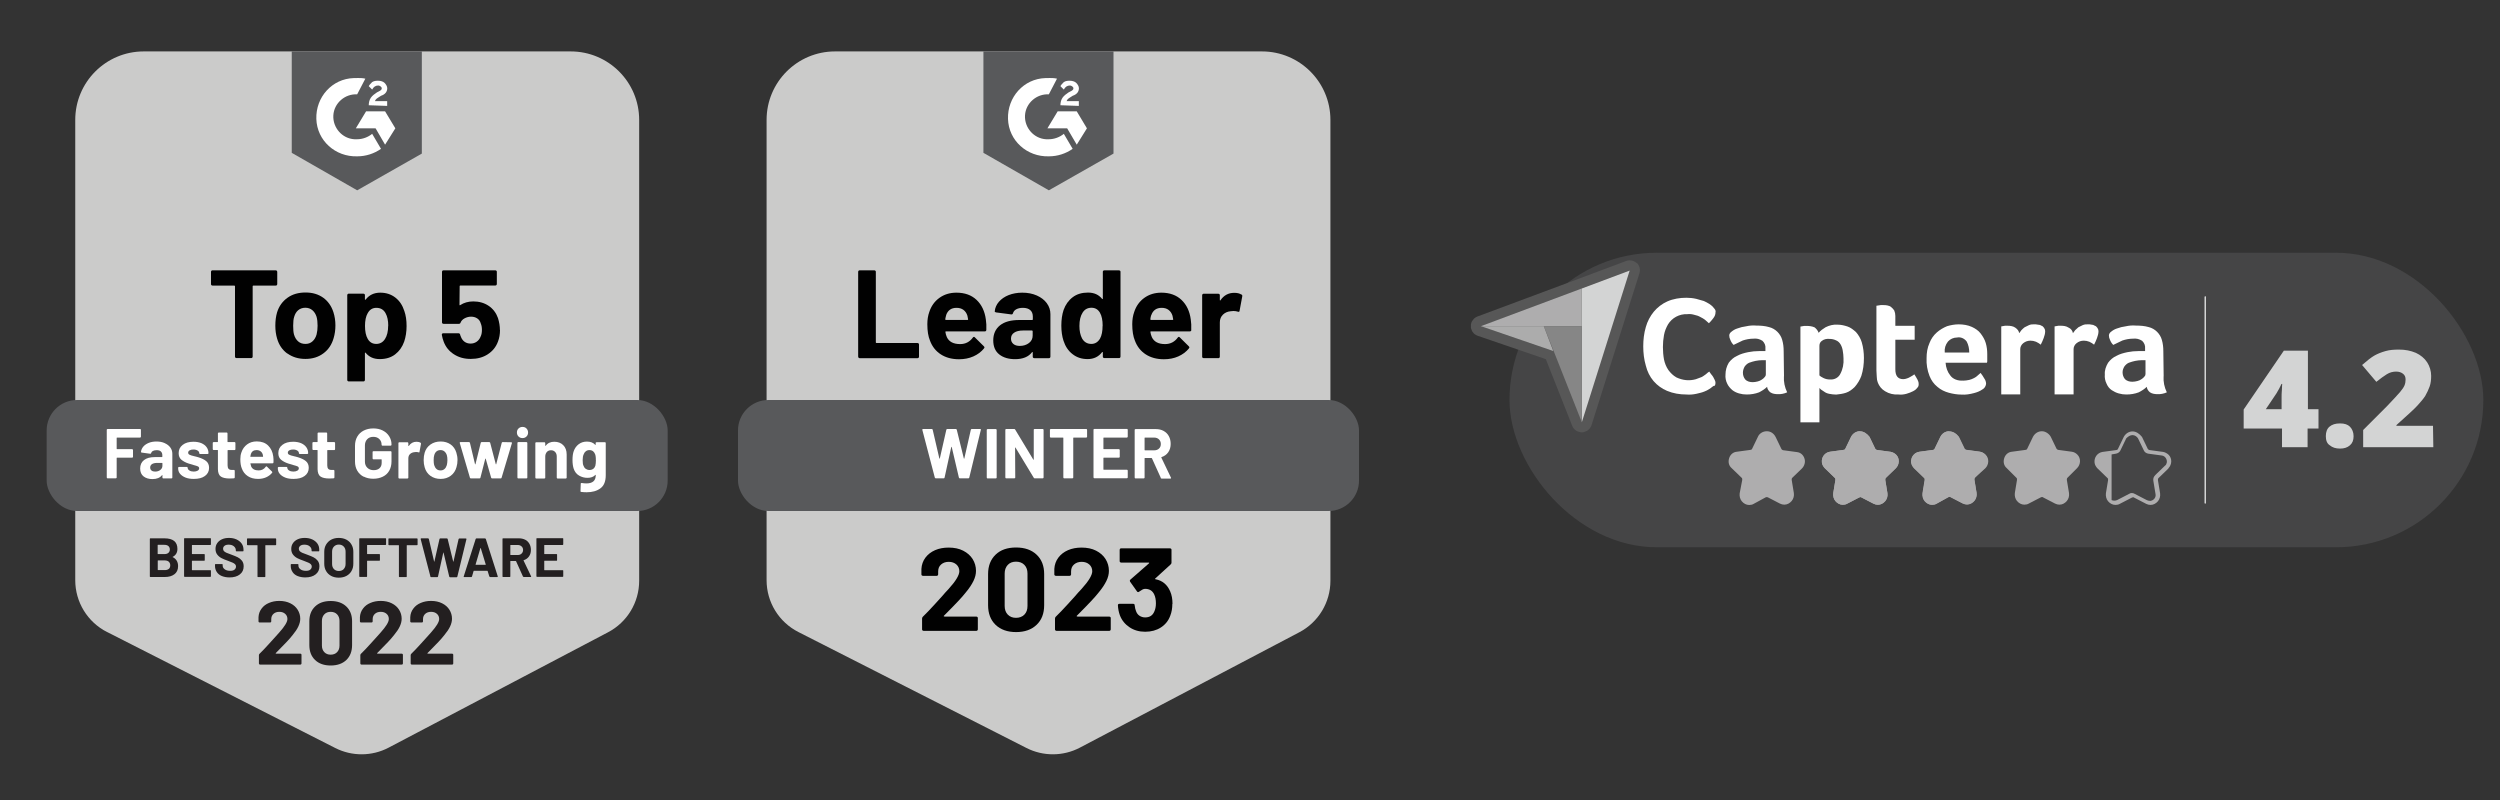 <?xml version="1.0" encoding="UTF-8"?>
<svg xmlns="http://www.w3.org/2000/svg" id="Layer_1" data-name="Layer 1" viewBox="0 0 300 96">
  <rect x="0" y="0" width="300" height="96" fill="#333333" stroke="none"/>
  <defs>
    <style>
      .cls-1 {
        fill: #010101;
      }

      .cls-2 {
        fill: #fff;
      }

      .cls-3 {
        fill: #acacac;
      }

      .cls-4 {
        fill: #aeadae;
      }

      .cls-5 {
        fill: #cbcbca;
      }

      .cls-6 {
        fill: #d3d4d4;
      }

      .cls-7 {
        fill: #231f20;
      }

      .cls-8 {
        fill: #454546;
      }

      .cls-9 {
        fill: #868686;
      }

      .cls-10 {
        fill: #58595b;
      }

      .cls-11 {
        fill: #575757;
      }

      .cls-12 {
        isolation: isolate;
      }
    </style>
  </defs>
  <g>
    <rect class="cls-8" x="181.14" y="30.33" width="116.86" height="35.34" rx="17.67" ry="17.67"></rect>
    <g>
      <path class="cls-4" d="M177.71,39.14h12.1v-4.52l-12.1,4.52Z"></path>
      <path class="cls-6" d="M189.82,34.62v16.05l5.74-18.2-5.74,2.15Z"></path>
      <path class="cls-9" d="M189.82,39.14h-4.56l4.56,11.53v-11.53Z"></path>
      <path class="cls-3" d="M177.71,39.14l8.68,2.98-1.14-2.98h-7.54Z"></path>
    </g>
    <path class="cls-2" d="M205.47,46.42c-.09,.09-.22,.18-.35,.26-.18,.13-.39,.22-.61,.31-.31,.13-.61,.18-.92,.26-.39,.09-.83,.13-1.23,.09-.79,0-1.58-.13-2.32-.44-.61-.26-1.18-.66-1.62-1.18s-.75-1.14-.92-1.84c-.22-.75-.31-1.53-.31-2.32s.09-1.58,.31-2.32c.18-.66,.53-1.32,.96-1.84s1.01-.96,1.62-1.23c.7-.31,1.49-.44,2.28-.44,.39,0,.79,.04,1.18,.13,.31,.09,.61,.18,.92,.26,.22,.09,.44,.22,.66,.35,.13,.09,.26,.18,.39,.31,.09,.09,.18,.22,.26,.31,.09,.13,.13,.26,.09,.39,0,.26-.09,.48-.26,.7s-.35,.44-.53,.61c-.13-.13-.31-.26-.44-.39-.18-.13-.35-.26-.57-.35-.22-.13-.48-.22-.7-.26-.31-.09-.57-.13-.88-.09-.96-.04-1.84,.44-2.32,1.23-.22,.39-.39,.79-.48,1.27s-.13,.96-.13,1.45,.04,1.01,.13,1.49c.09,.44,.26,.88,.53,1.27,.26,.35,.57,.66,.96,.88,.75,.35,1.53,.44,2.32,.22,.22-.09,.48-.18,.7-.26,.18-.09,.35-.22,.53-.35,.13-.13,.26-.22,.39-.31l.22,.31c.09,.09,.18,.22,.26,.35s.13,.26,.18,.35,.09,.22,.09,.35-.04,.26-.09,.35c-.09-.04-.18,.04-.31,.13Z"></path>
    <path class="cls-2" d="M214.07,45.15c-.04,.66,.09,1.32,.39,1.93-.18,.09-.35,.13-.57,.18-.18,.04-.35,.04-.53,.04-.31,0-.66-.04-.92-.22-.22-.18-.35-.39-.39-.66-.26,.26-.61,.48-.96,.66-.48,.18-.96,.26-1.49,.26-.31,0-.61-.04-.92-.13s-.57-.22-.79-.39c-.26-.22-.48-.48-.61-.75-.18-.35-.26-.75-.22-1.14,0-.48,.13-.96,.39-1.4,.26-.35,.61-.66,1.01-.83,.39-.22,.88-.35,1.32-.44s.88-.13,1.32-.13h.75v-.31c.04-.35-.09-.66-.35-.92-.35-.22-.7-.31-1.1-.26-.44,0-.88,.09-1.27,.22-.39,.18-.75,.35-1.1,.53-.18-.18-.31-.39-.39-.61-.09-.18-.13-.35-.13-.53s.13-.35,.26-.44c.22-.18,.44-.31,.7-.39,.35-.13,.7-.22,1.05-.26,.39-.09,.83-.13,1.23-.09,.53,0,1.05,.04,1.53,.18,.39,.09,.75,.31,1.01,.57s.48,.61,.57,.96c.13,.44,.18,.88,.18,1.36l.04,3.03Zm-2.15-1.93h-.44c-.26,0-.57,.04-.83,.09s-.48,.13-.75,.22c-.22,.09-.39,.26-.53,.44-.13,.22-.22,.48-.22,.75,0,.31,.09,.57,.26,.79,.22,.26,.57,.35,.92,.35,.22,0,.39-.04,.61-.09,.18-.04,.35-.13,.48-.22s.26-.18,.35-.31c.09-.09,.13-.18,.13-.31v-1.71Z"></path>
    <path class="cls-2" d="M218.24,39.93c.22-.26,.53-.48,.83-.66,.44-.22,.92-.35,1.45-.31,.39,0,.79,.09,1.18,.22s.7,.39,1.01,.66c.31,.35,.57,.79,.7,1.23,.18,.61,.26,1.27,.26,1.89,0,.75-.09,1.45-.31,2.15-.18,.48-.44,.92-.79,1.32-.31,.31-.66,.57-1.05,.7s-.79,.18-1.18,.22c-.26,0-.57-.04-.83-.09-.22-.04-.44-.13-.61-.26-.13-.09-.26-.18-.39-.26-.04-.04-.13-.13-.18-.18v4.12h-2.28v-11.49l.22-.04c.09,0,.18-.04,.22-.04h.31c.31,0,.66,.04,.96,.18,.22,.18,.39,.39,.48,.66Zm2.98,3.07c0-.31-.04-.61-.09-.92-.04-.26-.13-.53-.26-.75s-.31-.39-.53-.48c-.26-.13-.53-.18-.79-.18-.35-.04-.7,.04-.96,.26-.18,.13-.26,.35-.26,.57v3.55c.13,.13,.31,.22,.48,.31,.26,.13,.53,.18,.79,.18,.53,.04,1.01-.22,1.23-.66,.31-.57,.44-1.23,.39-1.89h0Z"></path>
    <path class="cls-2" d="M225.34,45.9c-.09-.22-.13-.48-.13-.7,0-.26-.04-.48-.04-.75v-7.76l.26-.04c.09,0,.18-.04,.26-.04h.26c.18,0,.35,0,.53,.04s.35,.09,.48,.22c.13,.09,.26,.26,.35,.39,.09,.22,.13,.44,.13,.66v1.18h2.32v1.67h-2.32v3.55c0,.79,.31,1.18,.96,1.18,.13,0,.31-.04,.44-.09s.26-.09,.39-.18c.09-.04,.22-.13,.31-.18,.04-.04,.13-.09,.18-.13,.13,.22,.26,.39,.39,.66,.09,.18,.13,.31,.13,.53,0,.18-.04,.31-.18,.44-.13,.18-.31,.31-.48,.39-.26,.13-.48,.22-.79,.31s-.66,.13-.96,.09c-.57,.04-1.14-.09-1.62-.39-.44-.26-.7-.61-.88-1.05Z"></path>
    <path class="cls-2" d="M235.56,45.68c.26,0,.48-.04,.75-.09,.18-.04,.39-.13,.57-.22s.31-.18,.44-.31l.35-.31c.18,.22,.31,.44,.44,.66,.13,.18,.22,.39,.22,.66-.04,.26-.18,.53-.44,.66-.31,.22-.66,.35-1.01,.44-.48,.13-1.01,.22-1.49,.18-.53,0-1.05-.09-1.53-.22s-.96-.35-1.36-.7c-.44-.35-.75-.79-.96-1.32-.26-.66-.39-1.4-.35-2.15,0-.61,.09-1.23,.35-1.8,.18-.48,.48-.92,.88-1.27,.35-.31,.79-.57,1.23-.75,.44-.13,.92-.22,1.4-.22,.53,0,1.1,.09,1.58,.31,.39,.18,.79,.44,1.05,.79s.48,.7,.61,1.14,.18,.88,.18,1.32v.83c0,.09,0,.13-.04,.22h-4.96c.04,.57,.22,1.1,.57,1.53,.31,.44,.92,.66,1.53,.61h0Zm.75-3.38c0-.44-.09-.92-.31-1.32-.26-.35-.7-.57-1.14-.48-.44,0-.83,.18-1.1,.48-.31,.39-.44,.83-.39,1.32h2.94Z"></path>
    <path class="cls-2" d="M242.31,39.97c.09-.13,.18-.22,.26-.35,.13-.13,.26-.26,.39-.35,.18-.09,.35-.18,.53-.26,.22-.09,.39-.09,.61-.09,.13,0,.31,0,.44,.04,.13,0,.31,.04,.44,.13,.13,.04,.22,.13,.31,.26s.13,.26,.13,.39c0,.31-.09,.57-.18,.83s-.22,.53-.35,.79c-.18-.13-.35-.26-.57-.35s-.44-.13-.66-.13c-.31,0-.61,.09-.88,.31-.22,.18-.35,.44-.35,.7v5.44h-2.28v-8.16l.22-.04c.09,0,.18-.04,.22-.04h.31c.31,0,.66,.04,.92,.22s.44,.39,.48,.66Z"></path>
    <path class="cls-2" d="M248.76,39.97c.09-.13,.18-.22,.26-.35,.13-.13,.26-.22,.39-.35,.18-.09,.35-.18,.53-.26,.22-.09,.39-.09,.61-.09,.13,0,.31,0,.44,.04,.13,0,.26,.04,.39,.13,.13,.04,.22,.13,.31,.26s.13,.26,.13,.39c0,.31-.09,.57-.18,.83s-.22,.53-.35,.79c-.18-.13-.35-.26-.57-.35s-.44-.13-.66-.13c-.31,0-.61,.09-.88,.31-.22,.18-.35,.44-.35,.7v5.44h-2.28v-8.16l.22-.04c.09,0,.18-.04,.22-.04h.31c.31,0,.66,.04,.92,.22,.31,.13,.48,.39,.53,.66h0Z"></path>
    <path class="cls-2" d="M259.63,45.15c-.04,.66,.09,1.32,.39,1.93-.18,.09-.35,.13-.57,.18-.18,.04-.35,.04-.53,.04-.31,0-.66-.04-.92-.22-.22-.18-.35-.39-.39-.66-.26,.26-.61,.48-.96,.66-.48,.18-.96,.26-1.49,.26-.31,0-.61-.04-.92-.13s-.57-.22-.83-.39-.48-.44-.61-.75c-.18-.35-.26-.75-.22-1.14-.04-.48,.13-.96,.39-1.4,.26-.35,.61-.66,1.01-.83,.39-.22,.88-.35,1.32-.44s.88-.13,1.32-.13h.79v-.31c.04-.35-.09-.66-.35-.92-.35-.22-.7-.31-1.1-.26-.44,0-.88,.09-1.27,.22-.39,.18-.75,.35-1.1,.53-.18-.18-.31-.39-.39-.61-.09-.18-.13-.35-.13-.53s.13-.35,.26-.44c.22-.18,.44-.31,.7-.39,.35-.13,.7-.22,1.05-.26,.39-.09,.83-.13,1.23-.09,.53,0,1.05,.04,1.53,.18,.39,.09,.75,.31,1.01,.57s.48,.61,.57,.96c.13,.44,.18,.88,.18,1.36l.04,3.03Zm-2.15-1.93h-.44c-.26,0-.57,.04-.83,.09s-.48,.13-.75,.22c-.22,.09-.39,.26-.53,.44-.13,.22-.22,.44-.22,.7,0,.31,.09,.57,.26,.79,.22,.26,.57,.35,.92,.35,.22,0,.39-.04,.61-.09,.18-.04,.35-.13,.48-.22s.26-.18,.35-.31c.09-.09,.13-.18,.13-.31v-1.67Z"></path>
    <path class="cls-4" d="M214.11,60.37c-.13,0-.31-.04-.44-.09l-1.45-.75c-.09-.04-.13-.04-.22-.04s-.18,0-.22,.04l-1.45,.75c-.13,.09-.31,.13-.44,.09-.26,0-.53-.13-.7-.31-.18-.22-.26-.48-.22-.75l.26-1.62c.04-.18-.04-.31-.13-.44l-1.18-1.14c-.26-.26-.35-.61-.22-.96,.09-.35,.39-.57,.75-.66l1.62-.26c.18-.04,.31-.13,.39-.26l.7-1.45c.22-.48,.79-.66,1.27-.44,.18,.09,.35,.26,.44,.44l.75,1.45c.09,.13,.22,.26,.39,.26l1.62,.22c.35,.04,.66,.31,.75,.66s0,.7-.26,.96l-1.23,1.18c-.13,.13-.18,.26-.13,.44l.26,1.62c.04,.26,0,.57-.18,.79-.22,.18-.48,.31-.75,.26h0Z"></path>
    <path class="cls-4" d="M212.01,52.21c.26,0,.53,.18,.66,.39l.7,1.45c.09,.22,.31,.35,.53,.39l1.62,.22c.39,.04,.66,.44,.61,.83-.04,.18-.09,.31-.22,.39l-1.18,1.14c-.18,.18-.26,.39-.22,.66l.26,1.58c.04,.39-.22,.75-.61,.83-.13,0-.31,0-.44-.09l-1.45-.75c-.22-.13-.48-.13-.66,0l-1.36,.79c-.35,.18-.79,.04-.96-.35-.09-.13-.09-.26-.09-.39l.26-1.58c.04-.22-.04-.48-.22-.66l-1.18-1.14c-.31-.26-.31-.75,0-1.01,.13-.13,.26-.18,.39-.22l1.62-.22c.22-.04,.44-.18,.53-.39l.7-1.45c.18-.26,.44-.44,.7-.44m0-.44c-.44,0-.88,.26-1.05,.66l-.7,1.45c-.04,.09-.13,.13-.22,.13l-1.62,.22c-.44,.04-.79,.35-.92,.79s-.04,.88,.31,1.18l1.18,1.14c.09,.04,.09,.18,.09,.26l-.31,1.62c-.04,.35,.04,.7,.26,.96s.53,.44,.88,.44c.18,0,.39-.04,.53-.13l1.45-.79c.09-.04,.18-.04,.26,0l1.45,.75c.18,.09,.35,.13,.53,.13,.35,0,.66-.18,.88-.44s.31-.61,.26-.96l-.26-1.58c0-.09,0-.18,.09-.26l1.14-1.1c.31-.31,.44-.79,.31-1.18-.13-.44-.48-.75-.92-.79l-1.62-.22c-.09,0-.18-.09-.22-.13l-.7-1.45c-.22-.44-.61-.7-1.05-.7Z"></path>
    <path class="cls-6" d="M264.63,60.45s-.09-.04-.09-.09v-24.73s.04-.09,.09-.09,.09,.04,.09,.09v24.73s-.04,.09-.09,.09Z"></path>
    <g class="cls-12">
      <path class="cls-6" d="M278.18,51.42h-1.27v2.24h-3.07v-2.24h-4.6v-2.28l4.82-7.06h2.89v7.02h1.27v2.32h-.04Zm-4.39-2.32v-1.36c0-.26,0-.61,.04-1.01,0-.44,.04-.66,.04-.66h-.09c-.18,.39-.39,.79-.61,1.14l-1.27,1.89h1.89Z"></path>
      <path class="cls-6" d="M279.1,52.34c0-.48,.13-.88,.44-1.14s.7-.39,1.27-.39c.53,0,.92,.13,1.18,.39s.44,.66,.44,1.14-.13,.83-.44,1.1-.7,.39-1.18,.39c-.53,0-.92-.13-1.23-.39-.35-.22-.48-.61-.48-1.1h0Z"></path>
      <path class="cls-6" d="M292,53.66h-8.42v-2.06l2.85-2.85c.79-.83,1.32-1.4,1.58-1.71s.44-.57,.53-.79,.13-.44,.13-.7c0-.31-.09-.53-.31-.7s-.48-.26-.83-.26-.75,.09-1.1,.31-.79,.53-1.27,.92l-1.71-2.02c.61-.53,1.1-.92,1.49-1.14s.83-.39,1.32-.53,1.01-.18,1.62-.18c.75,0,1.4,.13,2.02,.39,.57,.26,1.05,.66,1.36,1.14s.48,1.05,.48,1.62c0,.44-.04,.88-.18,1.27s-.31,.75-.53,1.14c-.22,.35-.57,.75-.96,1.18s-1.23,1.18-2.5,2.32v.09h4.39l.04,2.54Z"></path>
    </g>
    <g>
      <path class="cls-4" d="M223.19,52.21c.26,0,.53,.18,.66,.39l.7,1.45c.09,.22,.31,.35,.53,.39l1.62,.22c.39,.04,.66,.44,.61,.83-.04,.18-.09,.31-.22,.39l-1.18,1.14c-.18,.18-.26,.39-.22,.66l.26,1.58c.09,.39-.18,.75-.57,.83h-.13c-.13,0-.22-.04-.35-.09l-1.45-.75c-.22-.13-.48-.13-.66,0l-1.45,.75c-.35,.18-.79,.04-.96-.31-.09-.13-.09-.31-.09-.48l.26-1.58c.04-.22-.04-.48-.22-.66l-1.14-1.1c-.31-.26-.31-.75,0-1.01,.13-.13,.26-.18,.39-.22l1.62-.22c.22-.04,.44-.18,.53-.39l.7-1.45c.22-.22,.48-.39,.75-.39m0-.44c-.44,0-.83,.26-1.05,.66l-.7,1.45c-.04,.09-.13,.13-.22,.13l-1.62,.22c-.61,.09-1.05,.66-.96,1.32,.04,.26,.18,.48,.35,.66l1.18,1.14c.09,.04,.09,.18,.09,.26l-.26,1.58c-.04,.35,.04,.7,.26,.96s.53,.44,.88,.44c.18,0,.39-.04,.53-.13l1.45-.75s.09-.04,.13-.04,.09,0,.13,.04l1.45,.75c.18,.09,.35,.13,.53,.13,.35,0,.66-.18,.88-.44s.31-.61,.26-.96l-.26-1.58c0-.09,0-.18,.09-.26l1.18-1.14c.44-.44,.48-1.18,.04-1.62-.18-.18-.44-.31-.66-.35l-1.62-.22c-.09,0-.18-.09-.22-.13l-.7-1.45c-.31-.39-.7-.66-1.14-.66Z"></path>
      <path class="cls-4" d="M225.3,60.37c-.13,0-.31-.04-.44-.09l-1.45-.75c-.09-.04-.18-.04-.22-.04-.09,0-.18,0-.22,.04l-1.45,.75c-.13,.09-.31,.13-.44,.09-.26,0-.53-.13-.75-.35-.18-.22-.26-.48-.22-.75l.26-1.62c.04-.18-.04-.31-.13-.44l-1.14-1.1c-.26-.26-.35-.61-.22-.96,.09-.35,.39-.61,.75-.66l1.62-.22c.18-.04,.31-.13,.39-.26l.75-1.45c.22-.48,.79-.66,1.27-.44,.18,.09,.35,.26,.44,.44l.7,1.45c.09,.13,.22,.26,.39,.26l1.62,.22c.53,.09,.88,.57,.79,1.1-.04,.22-.13,.39-.26,.53l-1.18,1.14c-.13,.13-.18,.26-.13,.44l.26,1.62c.04,.26-.04,.57-.22,.75-.26,.22-.53,.31-.79,.31h0Z"></path>
      <path class="cls-4" d="M223.19,52.21c.26,0,.53,.18,.66,.39l.7,1.45c.09,.22,.31,.35,.53,.39l1.62,.22c.39,.04,.66,.44,.61,.83-.04,.18-.09,.31-.22,.39l-1.18,1.14c-.18,.18-.26,.39-.22,.66l.26,1.58c.09,.39-.18,.75-.57,.83h-.13c-.13,0-.22-.04-.35-.09l-1.45-.75c-.22-.13-.48-.13-.66,0l-1.45,.75c-.35,.18-.79,.04-.96-.31-.09-.13-.09-.31-.09-.48l.26-1.58c.04-.22-.04-.48-.22-.66l-1.14-1.1c-.31-.26-.31-.75,0-1.01,.13-.13,.26-.18,.39-.22l1.62-.22c.22-.04,.44-.18,.53-.39l.7-1.45c.22-.22,.48-.39,.75-.39m0-.44c-.44,0-.83,.26-1.05,.66l-.7,1.45c-.04,.09-.13,.13-.22,.13l-1.62,.22c-.61,.09-1.05,.66-.96,1.32,.04,.26,.18,.48,.35,.66l1.18,1.14c.09,.04,.09,.18,.09,.26l-.26,1.58c-.04,.35,.04,.7,.26,.96s.53,.44,.88,.44c.18,0,.39-.04,.53-.13l1.45-.75s.09-.04,.13-.04,.09,0,.13,.04l1.45,.75c.18,.09,.35,.13,.53,.13,.35,0,.66-.18,.88-.44s.31-.61,.26-.96l-.26-1.58c0-.09,0-.18,.09-.26l1.18-1.14c.44-.44,.48-1.18,.04-1.62-.18-.18-.44-.31-.66-.35l-1.62-.22c-.09,0-.18-.09-.22-.13l-.7-1.45c-.31-.39-.7-.66-1.14-.66Z"></path>
      <path class="cls-4" d="M236,60.37c-.13,0-.31-.04-.44-.09l-1.45-.75c-.13-.09-.31-.09-.48,0l-1.45,.75c-.13,.09-.31,.13-.44,.09-.26,0-.53-.13-.75-.35-.18-.22-.26-.48-.22-.75l.26-1.62c.04-.18-.04-.31-.13-.44l-1.14-1.14c-.26-.26-.35-.61-.22-.96,.09-.35,.39-.61,.75-.66l1.62-.22c.18-.04,.31-.13,.39-.26l.7-1.45c.22-.48,.79-.66,1.27-.44,.18,.09,.35,.26,.44,.44l.7,1.45c.09,.13,.22,.26,.39,.26l1.62,.22c.53,.09,.88,.57,.79,1.05-.04,.22-.13,.39-.26,.53l-1.14,1.14c-.13,.13-.18,.26-.13,.44l.26,1.62c.04,.26-.04,.57-.22,.75-.18,.26-.44,.39-.75,.39h0Z"></path>
      <path class="cls-4" d="M233.89,52.21c.26,0,.53,.18,.66,.39l.7,1.45c.09,.22,.31,.35,.53,.39l1.62,.22c.39,.04,.66,.44,.61,.83-.04,.18-.09,.31-.22,.39l-1.18,1.14c-.18,.18-.26,.39-.22,.66l.26,1.58c.09,.39-.18,.75-.57,.83h-.13c-.13,0-.22-.04-.35-.09l-1.45-.75c-.22-.13-.48-.13-.66,0l-1.45,.75c-.35,.18-.79,.04-.96-.31-.09-.13-.09-.31-.09-.48l.26-1.58c.04-.22-.04-.48-.22-.66l-1.18-1.14c-.31-.26-.31-.75,0-1.01,.13-.13,.26-.18,.39-.22l1.62-.22c.22-.04,.44-.18,.53-.39l.7-1.45c.26-.18,.53-.35,.79-.35m0-.44c-.44,0-.83,.26-1.01,.66l-.7,1.45c-.04,.09-.13,.13-.22,.13l-1.62,.22c-.61,.09-1.05,.66-.96,1.32,.04,.26,.18,.48,.35,.66l1.18,1.14c.09,.04,.09,.18,.09,.26l-.26,1.58c-.04,.35,.04,.7,.26,.96s.53,.44,.88,.44c.18,0,.39-.04,.53-.13l1.4-.79s.09-.04,.13-.04,.09,0,.13,.04l1.45,.75c.18,.09,.35,.13,.53,.13,.35,0,.66-.18,.88-.44s.31-.61,.26-.96l-.26-1.58c0-.09,0-.18,.09-.26l1.23-1.1c.44-.44,.48-1.18,.04-1.62-.18-.18-.39-.31-.66-.35l-1.62-.22c-.09,0-.18-.09-.22-.13l-.7-1.45c-.31-.39-.7-.66-1.18-.66h0Z"></path>
      <path class="cls-4" d="M247.09,60.37c-.13,0-.31-.04-.44-.09l-1.45-.75c-.13-.09-.31-.09-.48,0l-1.45,.75c-.13,.09-.31,.13-.44,.09-.26,0-.53-.13-.7-.35s-.26-.48-.22-.75l.26-1.62c.04-.18-.04-.31-.13-.44l-1.14-1.14c-.35-.35-.39-.96,0-1.32,.13-.13,.35-.26,.53-.26l1.62-.22c.18-.04,.31-.13,.39-.26l.7-1.45c.22-.48,.79-.66,1.27-.44,.18,.09,.35,.26,.44,.44l.7,1.45c.09,.13,.22,.26,.39,.26l1.62,.22c.53,.09,.88,.57,.79,1.05-.04,.22-.13,.39-.26,.53l-1.14,1.14c-.13,.13-.18,.26-.13,.44l.26,1.62c.04,.26-.04,.57-.22,.79-.22,.22-.48,.35-.79,.31h0Z"></path>
      <path class="cls-4" d="M244.99,52.21c.26,0,.53,.18,.66,.39l.7,1.45c.09,.22,.31,.35,.53,.39l1.62,.22c.39,.04,.66,.44,.61,.83-.04,.18-.09,.31-.22,.39l-1.14,1.14c-.18,.18-.26,.39-.22,.66l.26,1.58c.04,.39-.22,.75-.61,.83-.13,.04-.31,0-.44-.09l-1.45-.75c-.22-.13-.48-.13-.66,0l-1.45,.75c-.35,.18-.79,.04-.96-.31-.09-.13-.09-.31-.09-.48l.26-1.58c.04-.22-.04-.48-.22-.66l-1.14-1.14c-.31-.26-.31-.75,0-1.01,.13-.13,.26-.18,.39-.22l1.62-.22c.22-.04,.44-.18,.53-.39l.7-1.45c.18-.18,.44-.35,.7-.35m.04-.44c-.44,0-.83,.26-1.05,.66l-.7,1.45c-.04,.09-.13,.13-.22,.13l-1.62,.22c-.44,.04-.79,.35-.92,.79s-.04,.88,.31,1.18l1.14,1.14c.09,.04,.09,.18,.09,.26l-.26,1.58c-.04,.35,.04,.7,.26,.96s.53,.44,.88,.44c.18,0,.39-.04,.53-.13l1.45-.75s.09-.04,.13-.04,.09,0,.13,.04l1.45,.75c.18,.09,.35,.13,.53,.13,.35,0,.66-.18,.88-.44s.31-.61,.26-.96l-.26-1.58c0-.09,0-.18,.09-.26l1.14-1.14c.44-.44,.48-1.18,.04-1.62-.18-.18-.39-.31-.66-.35l-1.62-.22c-.09,0-.18-.09-.22-.13l-.7-1.45c-.22-.39-.66-.66-1.05-.66h0Z"></path>
      <path class="cls-4" d="M233.89,52.21c.26,0,.53,.18,.66,.39l.7,1.45c.09,.22,.31,.35,.53,.39l1.62,.22c.39,.04,.66,.44,.61,.83-.04,.18-.09,.31-.22,.39l-1.14,1.14c-.18,.18-.26,.39-.22,.66l.26,1.58c.09,.39-.18,.75-.57,.83h-.13c-.13,0-.22-.04-.35-.09l-1.45-.75c-.22-.13-.48-.13-.66,0l-1.45,.75c-.35,.18-.79,.04-.96-.31-.09-.13-.09-.31-.09-.48l.26-1.58c.04-.22-.04-.48-.22-.61l-1.18-1.14c-.31-.26-.31-.75,0-1.01,.13-.13,.26-.18,.39-.22l1.62-.22c.22-.04,.44-.18,.53-.39l.7-1.45c.22-.22,.44-.39,.75-.39m0-.44c-.44,0-.83,.26-1.05,.66l-.7,1.45c-.04,.09-.13,.13-.22,.13l-1.62,.22c-.61,.09-1.05,.66-.96,1.32,.04,.26,.18,.48,.35,.66l1.18,1.14c.09,.04,.09,.18,.09,.26l-.26,1.58c-.04,.35,.04,.7,.26,.96s.53,.44,.88,.44c.18,0,.39-.04,.53-.13l1.45-.79s.09-.04,.13-.04,.09,0,.13,.04l1.45,.75c.18,.09,.35,.13,.53,.13,.35,0,.66-.18,.88-.44s.31-.61,.26-.96l-.26-1.58c0-.09,0-.18,.09-.26l1.14-1.14c.44-.44,.48-1.18,.04-1.62-.18-.18-.39-.31-.66-.35l-1.62-.22c-.09,0-.18-.09-.22-.13l-.7-1.45c-.26-.35-.66-.61-1.1-.61h0Z"></path>
      <path class="cls-4" d="M260.2,56.2c.44-.44,.48-1.18,.04-1.62-.18-.18-.44-.31-.66-.35l-1.62-.22c-.09,0-.18-.09-.22-.13l-.7-1.45c-.31-.39-.7-.66-1.14-.66s-.83,.26-1.05,.66l-.7,1.45c-.04,.09-.13,.13-.22,.13l-1.62,.22c-.61,.09-1.05,.66-.96,1.32,.04,.26,.18,.48,.35,.66l1.18,1.14c.09,.04,.09,.18,.09,.26l-.26,1.58c-.04,.35,.04,.7,.26,.96s.53,.44,.88,.44c.18,0,.39-.04,.53-.13l1.45-.75s.09-.04,.13-.04,.09,0,.13,.04l1.45,.75c.18,.09,.35,.13,.53,.13,.35,0,.66-.18,.88-.44s.31-.61,.26-.96l-.26-1.58c0-.09,0-.18,.09-.26l1.18-1.14Zm-1.58,.83c-.18,.18-.26,.39-.22,.66l.26,1.58c.09,.39-.18,.75-.57,.83h-.13c-.13,0-.22-.04-.35-.09l-1.45-.75c-.22-.13-.48-.13-.66,0l-1.45,.75c-.22,.09-.44,.09-.66,0v-5.48l.53-.09c.22-.04,.44-.18,.53-.39l.7-1.45c.22-.22,.48-.39,.75-.39s.53,.18,.66,.39l.7,1.45c.09,.22,.31,.35,.53,.39l1.62,.22c.39,.04,.66,.44,.61,.83-.04,.18-.09,.31-.22,.39l-1.18,1.14Z"></path>
    </g>
    <g>
      <path class="cls-11" d="M196.41,31.58c-.23-.22-.54-.34-.85-.34-.15,0-.29,.03-.43,.08l-5.74,2.15s0,0,0,0l-12.1,4.51c-.14,.05-.26,.13-.37,.22-.06,.05-.1,.11-.14,.17-.04,.05-.09,.1-.13,.16-.07,.12-.12,.26-.14,.4,0,0,0,0,0,0-.01,.07,0,.14,0,.21,0,.07-.01,.14,0,.21,0,0,0,0,0,0,.02,.09,.06,.17,.09,.26,.02,.05,.03,.1,.06,.15,.02,.03,.04,.05,.06,.07,.06,.09,.13,.18,.21,.25,.02,.02,.06,.03,.08,.05,.09,.06,.18,.12,.29,.16,0,0,0,0,.01,0l8.19,2.81,3.17,8.01c.05,.13,.12,.24,.2,.34,.02,.02,.05,.04,.07,.06,.07,.07,.15,.14,.24,.19,.04,.02,.08,.04,.12,.06,.08,.04,.17,.07,.26,.09,.03,0,.05,.02,.07,.02,.06,0,.12,.01,.19,.01,0,0,0,0,0,0,0,0,0,0,0,0,0,0,0,0,0,0,0,0,0,0,0,0,.08,0,.15,0,.23-.02,.02,0,.04-.02,.07-.03,.08-.02,.15-.05,.23-.09,.05-.02,.1-.04,.15-.08,.07-.04,.12-.1,.18-.16,.04-.04,.08-.07,.11-.11,.05-.06,.08-.14,.12-.21,.02-.05,.06-.09,.07-.15,0,0,.01-.02,.01-.03l5.74-18.2c.14-.45,.02-.94-.33-1.27Z"></path>
      <path class="cls-4" d="M177.71,39.14h12.1v-4.52l-12.1,4.52Z"></path>
      <path class="cls-6" d="M189.82,34.62v16.05l5.74-18.2-5.74,2.15Z"></path>
      <path class="cls-9" d="M189.82,39.14h-4.56l4.56,11.53v-11.53Z"></path>
      <path class="cls-3" d="M177.71,39.14l8.68,2.98-1.14-2.98h-7.54Z"></path>
    </g>
  </g>
  <path class="cls-5" d="M12.85,75.84l27.38,13.92c2.01,1.02,4.4,1.01,6.4-.04l26.34-13.85c2.29-1.2,3.73-3.58,3.73-6.17V14.39c0-4.54-3.68-8.22-8.22-8.22H17.25c-4.54,0-8.22,3.68-8.22,8.22v55.24c0,2.62,1.47,5.02,3.81,6.21Z"></path>
  <g>
    <path class="cls-1" d="M33.22,32.49s.05,.08,.05,.13v1.47c0,.05-.02,.09-.05,.13s-.08,.05-.13,.05h-2.69c-.05,0-.08,.03-.08,.08v8.44c0,.05-.02,.09-.05,.13s-.08,.05-.13,.05h-1.76c-.05,0-.09-.02-.13-.05s-.05-.08-.05-.13v-8.44s-.03-.08-.08-.08h-2.62c-.05,0-.09-.02-.13-.05s-.05-.08-.05-.13v-1.47c0-.05,.02-.09,.05-.13s.08-.05,.13-.05h7.58c.05,0,.09,.02,.13,.05Z"></path>
    <path class="cls-1" d="M34.48,42.43c-.6-.44-1.01-1.04-1.23-1.81-.14-.47-.21-.98-.21-1.54,0-.59,.07-1.12,.21-1.6,.23-.74,.65-1.32,1.25-1.75s1.32-.63,2.17-.63,1.52,.21,2.11,.62c.58,.42,.99,1,1.23,1.74,.16,.5,.24,1.03,.24,1.58s-.07,1.05-.21,1.52c-.22,.78-.63,1.4-1.23,1.84-.6,.45-1.32,.67-2.16,.67s-1.56-.22-2.17-.66Zm3.01-1.46c.23-.2,.4-.48,.5-.83,.08-.32,.12-.67,.12-1.05,0-.42-.04-.78-.12-1.07-.11-.34-.28-.61-.51-.8-.23-.19-.51-.29-.84-.29s-.62,.1-.85,.29c-.23,.19-.39,.46-.49,.8-.08,.24-.12,.6-.12,1.07s.03,.8,.1,1.05c.1,.35,.27,.63,.5,.83s.52,.3,.87,.3,.61-.1,.84-.3Z"></path>
    <path class="cls-1" d="M48.79,39.12c0,.69-.1,1.32-.29,1.88-.23,.64-.59,1.15-1.09,1.53-.5,.38-1.11,.56-1.84,.56s-1.28-.25-1.69-.75c-.02-.03-.04-.04-.06-.03-.02,.01-.03,.03-.03,.06v3.22c0,.05-.02,.09-.05,.13s-.08,.05-.13,.05h-1.76c-.05,0-.09-.02-.13-.05s-.05-.08-.05-.13v-10.17c0-.05,.02-.09,.05-.13s.08-.05,.13-.05h1.76c.05,0,.09,.02,.13,.05s.05,.08,.05,.13v.5s0,.05,.03,.05c.02,0,.04,0,.06-.02,.42-.55,1-.83,1.75-.83,.69,0,1.29,.19,1.8,.58s.87,.93,1.09,1.62c.18,.51,.27,1.11,.27,1.81Zm-2.2-.03c0-.63-.11-1.13-.32-1.5-.23-.43-.6-.65-1.11-.65-.46,0-.81,.22-1.04,.65-.21,.36-.32,.87-.32,1.52s.11,1.19,.33,1.56c.23,.4,.57,.6,1.02,.6s.8-.2,1.05-.59,.38-.92,.38-1.6Z"></path>
    <path class="cls-1" d="M60,39.6c0,.51-.08,.97-.24,1.38-.23,.64-.64,1.15-1.22,1.53-.58,.38-1.26,.56-2.05,.56s-1.43-.18-2.01-.55c-.58-.37-.99-.87-1.23-1.5-.1-.26-.18-.54-.23-.83v-.03c0-.11,.06-.17,.18-.17h1.82c.1,0,.17,.06,.2,.17,.01,.06,.02,.11,.05,.15,.02,.04,.04,.08,.04,.11,.1,.26,.25,.46,.45,.6s.44,.21,.71,.21,.53-.08,.74-.23c.21-.15,.37-.36,.47-.63,.1-.2,.15-.46,.15-.78,0-.29-.04-.55-.14-.78-.07-.26-.21-.46-.42-.6-.21-.14-.46-.21-.74-.21s-.54,.07-.78,.2-.4,.3-.48,.51c-.03,.1-.1,.15-.2,.15h-1.85c-.05,0-.09-.02-.13-.05s-.05-.08-.05-.13v-6.06c0-.05,.02-.09,.05-.13s.08-.05,.13-.05h6.22c.05,0,.09,.02,.13,.05s.05,.08,.05,.13v1.46c0,.05-.02,.09-.05,.13-.04,.04-.08,.05-.13,.05h-4.2c-.05,0-.08,.03-.08,.08l-.02,2.23c0,.07,.03,.09,.09,.04,.45-.29,.97-.44,1.57-.44,.7,0,1.32,.18,1.84,.53s.9,.85,1.12,1.47c.15,.49,.23,.97,.23,1.43Z"></path>
  </g>
  <rect class="cls-10" x="5.6" y="48" width="74.52" height="13.32" rx="3.65" ry="3.65"></rect>
  <g>
    <path class="cls-2" d="M16.88,52.48s-.04,.03-.07,.03h-2.77s-.04,.01-.04,.04v1.31s.01,.04,.04,.04h1.82s.05,.01,.07,.03c.02,.02,.03,.04,.03,.07v.82s0,.05-.03,.07c-.02,.02-.04,.03-.07,.03h-1.82s-.04,.01-.04,.04v2.34s0,.05-.03,.07c-.02,.02-.04,.03-.07,.03h-.99s-.05,0-.07-.03-.03-.04-.03-.07v-5.72s0-.05,.03-.07,.04-.03,.07-.03h3.9s.05,0,.07,.03c.02,.02,.03,.04,.03,.07v.82s0,.05-.03,.07Z"></path>
    <path class="cls-2" d="M19.77,53.18c.29,.13,.51,.3,.67,.52,.16,.22,.24,.47,.24,.74v2.87s0,.05-.03,.07-.04,.03-.07,.03h-.99s-.05,0-.07-.03-.03-.04-.03-.07v-.28s0-.03-.02-.03c-.01,0-.02,0-.03,.02-.24,.31-.62,.47-1.14,.47-.44,0-.8-.11-1.07-.32-.27-.21-.41-.53-.41-.95s.15-.77,.46-1.01c.3-.24,.74-.36,1.3-.36h.86s.04-.01,.04-.04v-.19c0-.19-.06-.33-.17-.44s-.28-.16-.51-.16c-.18,0-.32,.03-.44,.09-.12,.06-.19,.15-.22,.26-.02,.06-.05,.09-.11,.08l-1.02-.14c-.07-.01-.1-.04-.09-.08,.02-.24,.12-.45,.28-.64s.39-.34,.66-.45c.27-.11,.58-.16,.92-.16,.37,0,.69,.06,.98,.19Zm-.53,3.21c.17-.13,.25-.3,.25-.5v-.3s-.01-.04-.04-.04h-.61c-.25,0-.45,.05-.6,.14-.14,.1-.22,.23-.22,.41,0,.15,.05,.27,.16,.36,.11,.09,.25,.13,.43,.13,.24,0,.45-.06,.62-.19Z"></path>
    <path class="cls-2" d="M22.27,57.31c-.28-.11-.5-.26-.66-.45-.16-.19-.23-.41-.23-.65v-.08s0-.05,.03-.07c.02-.02,.04-.03,.07-.03h.94s.05,0,.07,.03c.02,.02,.03,.04,.03,.07h0c0,.13,.07,.24,.21,.33,.14,.09,.31,.13,.52,.13,.19,0,.35-.04,.47-.11s.18-.17,.18-.28c0-.1-.05-.18-.15-.23s-.27-.1-.5-.16c-.27-.07-.47-.13-.63-.19-.36-.12-.65-.28-.86-.46-.21-.18-.32-.44-.32-.78,0-.42,.16-.75,.49-1,.32-.25,.75-.37,1.29-.37,.36,0,.68,.06,.95,.17,.27,.12,.48,.28,.63,.49,.15,.21,.22,.45,.22,.71,0,.03,0,.05-.03,.07s-.04,.03-.07,.03h-.91s-.05,0-.07-.03c-.02-.02-.03-.04-.03-.07,0-.12-.06-.23-.19-.31-.13-.08-.29-.13-.5-.13-.19,0-.34,.03-.46,.1-.12,.07-.18,.16-.18,.28s.06,.2,.17,.25c.12,.06,.31,.12,.58,.18,.06,.02,.13,.04,.21,.05,.08,.02,.16,.04,.25,.07,.4,.12,.72,.27,.95,.46,.23,.19,.35,.46,.35,.81,0,.42-.17,.74-.5,.98s-.77,.35-1.33,.35c-.38,0-.71-.05-.99-.16Z"></path>
    <path class="cls-2" d="M28.23,53.98s-.04,.03-.07,.03h-.81s-.04,.01-.04,.04v1.79c0,.19,.04,.32,.11,.41,.08,.09,.2,.14,.37,.14h.28s.05,0,.07,.03,.03,.04,.03,.07v.8c0,.06-.03,.1-.1,.11-.24,.01-.41,.02-.51,.02-.47,0-.82-.08-1.05-.23s-.35-.45-.36-.88v-2.27s-.01-.04-.04-.04h-.48s-.05,0-.07-.03c-.02-.02-.03-.04-.03-.07v-.75s0-.05,.03-.07,.04-.03,.07-.03h.48s.04-.01,.04-.04v-1.01s0-.05,.03-.07,.04-.03,.07-.03h.95s.05,0,.07,.03,.03,.04,.03,.07v1.01s.01,.04,.04,.04h.81s.05,0,.07,.03,.03,.04,.03,.07v.75s0,.05-.03,.07Z"></path>
    <path class="cls-2" d="M32.81,55.5c0,.07-.04,.1-.11,.1h-2.62s-.05,.01-.03,.04c.02,.11,.05,.23,.09,.34,.15,.32,.45,.47,.9,.47,.36,0,.65-.15,.85-.44,.02-.03,.05-.05,.08-.05,.02,0,.04,.01,.06,.03l.61,.6s.04,.05,.04,.08c0,.01-.01,.03-.03,.07-.19,.23-.43,.41-.72,.54s-.62,.19-.96,.19c-.49,0-.9-.11-1.23-.33-.34-.22-.58-.53-.72-.92-.12-.28-.18-.65-.18-1.11,0-.31,.04-.58,.13-.82,.13-.4,.36-.72,.68-.96,.32-.24,.71-.36,1.16-.36,.56,0,1.02,.16,1.36,.49,.34,.33,.55,.77,.62,1.31,.03,.21,.04,.45,.03,.72Zm-2.71-.99c-.02,.07-.04,.16-.06,.27,0,.03,.01,.04,.04,.04h1.46s.04-.01,.03-.04c-.03-.16-.04-.24-.04-.24-.05-.17-.14-.3-.27-.39s-.28-.14-.47-.14c-.36,0-.59,.17-.7,.5Z"></path>
    <path class="cls-2" d="M34.23,57.31c-.28-.11-.5-.26-.66-.45-.16-.19-.23-.41-.23-.65v-.08s0-.05,.03-.07c.02-.02,.04-.03,.07-.03h.94s.05,0,.07,.03c.02,.02,.03,.04,.03,.07h0c0,.13,.07,.24,.21,.33,.14,.09,.31,.13,.52,.13,.19,0,.35-.04,.47-.11s.18-.17,.18-.28c0-.1-.05-.18-.15-.23s-.27-.1-.5-.16c-.27-.07-.47-.13-.63-.19-.36-.12-.65-.28-.86-.46-.21-.18-.32-.44-.32-.78,0-.42,.16-.75,.49-1,.32-.25,.75-.37,1.29-.37,.36,0,.68,.06,.95,.17,.27,.12,.48,.28,.63,.49,.15,.21,.22,.45,.22,.71,0,.03,0,.05-.03,.07s-.04,.03-.07,.03h-.91s-.05,0-.07-.03c-.02-.02-.03-.04-.03-.07,0-.12-.06-.23-.19-.31-.13-.08-.29-.13-.5-.13-.19,0-.34,.03-.46,.1-.12,.07-.18,.16-.18,.28s.06,.2,.17,.25c.12,.06,.31,.12,.58,.18,.06,.02,.13,.04,.21,.05,.08,.02,.16,.04,.25,.07,.4,.12,.72,.27,.95,.46,.23,.19,.35,.46,.35,.81,0,.42-.17,.74-.5,.98s-.77,.35-1.33,.35c-.38,0-.71-.05-.99-.16Z"></path>
    <path class="cls-2" d="M40.19,53.98s-.04,.03-.07,.03h-.81s-.04,.01-.04,.04v1.79c0,.19,.04,.32,.11,.41,.08,.09,.2,.14,.37,.14h.28s.05,0,.07,.03,.03,.04,.03,.07v.8c0,.06-.03,.1-.1,.11-.24,.01-.41,.02-.51,.02-.47,0-.82-.08-1.05-.23s-.35-.45-.36-.88v-2.27s-.01-.04-.04-.04h-.48s-.05,0-.07-.03c-.02-.02-.03-.04-.03-.07v-.75s0-.05,.03-.07,.04-.03,.07-.03h.48s.04-.01,.04-.04v-1.01s0-.05,.03-.07,.04-.03,.07-.03h.95s.05,0,.07,.03,.03,.04,.03,.07v1.01s.01,.04,.04,.04h.81s.05,0,.07,.03,.03,.04,.03,.07v.75s0,.05-.03,.07Z"></path>
    <path class="cls-2" d="M43.64,57.21c-.33-.17-.59-.42-.77-.73-.18-.31-.27-.68-.27-1.09v-1.9c0-.41,.09-.78,.27-1.09,.18-.32,.44-.56,.77-.73,.33-.17,.72-.26,1.15-.26s.81,.08,1.14,.25c.33,.17,.59,.4,.77,.69,.18,.29,.28,.61,.28,.97v.06s-.01,.05-.03,.07-.04,.03-.07,.03h-.99s-.05,0-.07-.03c-.02-.02-.03-.04-.03-.07v-.03c0-.26-.09-.48-.27-.66s-.42-.27-.72-.27-.55,.09-.73,.28c-.18,.19-.28,.44-.28,.74v1.96c0,.3,.1,.55,.3,.74s.45,.28,.75,.28,.53-.08,.7-.23,.26-.37,.26-.65v-.38s-.01-.04-.04-.04h-.95s-.05,0-.07-.03c-.02-.02-.03-.04-.03-.07v-.78s0-.05,.03-.07c.02-.02,.04-.03,.07-.03h2.07s.05,0,.07,.03,.03,.04,.03,.07v1.12c0,.43-.09,.8-.27,1.12s-.44,.56-.77,.72-.71,.25-1.15,.25-.82-.09-1.15-.26Z"></path>
    <path class="cls-2" d="M50.47,53.12s.06,.06,.05,.13l-.18,.97c0,.07-.05,.09-.12,.06-.08-.03-.18-.04-.3-.04-.04,0-.11,0-.19,.02-.2,.02-.38,.09-.52,.22-.14,.13-.21,.31-.21,.53v2.31s0,.05-.03,.07c-.02,.02-.04,.03-.07,.03h-.99s-.05,0-.07-.03-.03-.04-.03-.07v-4.15s0-.05,.03-.07c.02-.02,.04-.03,.07-.03h.99s.05,0,.07,.03,.03,.04,.03,.07v.32s0,.03,.02,.03c.01,0,.02,0,.03,0,.23-.34,.54-.51,.93-.51,.2,0,.36,.04,.48,.12Z"></path>
    <path class="cls-2" d="M51.65,57.1c-.34-.25-.57-.59-.69-1.02-.08-.27-.12-.55-.12-.86,0-.33,.04-.63,.12-.9,.13-.42,.36-.74,.7-.98,.34-.24,.75-.36,1.22-.36s.86,.12,1.19,.35c.33,.23,.56,.56,.69,.98,.09,.28,.14,.58,.14,.89s-.04,.59-.12,.85c-.12,.44-.35,.79-.69,1.04-.34,.25-.74,.38-1.21,.38s-.88-.12-1.22-.37Zm1.69-.82c.13-.11,.22-.27,.28-.47,.04-.18,.07-.38,.07-.59,0-.24-.02-.44-.07-.6-.06-.19-.16-.34-.29-.45-.13-.11-.29-.16-.47-.16s-.35,.05-.48,.16c-.13,.11-.22,.26-.27,.45-.05,.14-.07,.34-.07,.6s.02,.45,.06,.59c.06,.2,.15,.35,.28,.47s.29,.17,.49,.17,.34-.06,.47-.17Z"></path>
    <path class="cls-2" d="M56.39,57.32l-1.22-4.16v-.03c0-.06,.02-.08,.08-.08h1.02c.06,0,.1,.03,.12,.08l.61,2.56s.01,.03,.03,.03,.02,0,.03-.03l.63-2.56c.02-.06,.06-.08,.12-.08h.89c.06,0,.1,.03,.12,.08l.67,2.56s.01,.03,.03,.03,.02,0,.03-.03l.66-2.56c.02-.06,.06-.08,.12-.08l1.02,.02s.06,0,.07,.03c.01,.02,.02,.05,.01,.08l-1.24,4.15c-.02,.06-.05,.08-.11,.08h-1.02c-.06,0-.1-.03-.12-.08l-.65-2.27s-.01-.03-.03-.03-.02,0-.03,.03l-.58,2.27c-.02,.06-.06,.08-.12,.08h-1.02c-.06,0-.1-.03-.12-.08Z"></path>
    <path class="cls-2" d="M62.22,52.38c-.13-.13-.19-.29-.19-.48s.06-.36,.19-.48c.12-.12,.28-.19,.48-.19s.36,.06,.48,.19c.12,.12,.19,.29,.19,.48s-.06,.35-.19,.48-.29,.19-.48,.19-.35-.06-.48-.19Zm-.1,5s-.03-.04-.03-.07v-4.16s0-.05,.03-.07,.04-.03,.07-.03h.99s.05,.01,.07,.03c.02,.02,.03,.04,.03,.07v4.16s0,.05-.03,.07-.04,.03-.07,.03h-.99s-.05,0-.07-.03Z"></path>
    <path class="cls-2" d="M67.58,53.41c.28,.28,.42,.65,.42,1.13v2.78s0,.05-.03,.07c-.02,.02-.04,.03-.07,.03h-.99s-.05,0-.07-.03c-.02-.02-.03-.04-.03-.07v-2.53c0-.23-.06-.41-.19-.55s-.29-.21-.5-.21-.38,.07-.5,.21-.19,.32-.19,.55v2.53s0,.05-.03,.07c-.02,.02-.04,.03-.07,.03h-.99s-.05,0-.07-.03-.03-.04-.03-.07v-4.15s0-.05,.03-.07c.02-.02,.04-.03,.07-.03h.99s.05,0,.07,.03,.03,.04,.03,.07v.3s0,.03,.02,.03c.01,0,.02,0,.03,0,.23-.33,.58-.49,1.03-.49s.82,.14,1.09,.42Z"></path>
    <path class="cls-2" d="M71.53,53.09s.04-.03,.07-.03h.99s.05,0,.07,.03,.03,.04,.03,.07v3.86c0,.74-.21,1.27-.64,1.58-.43,.32-.98,.47-1.65,.47-.2,0-.42-.01-.66-.04-.06,0-.08-.04-.08-.11l.03-.87c0-.07,.04-.1,.12-.09,.2,.03,.39,.05,.56,.05,.36,0,.64-.08,.83-.24,.19-.16,.29-.41,.29-.76,0-.02,0-.03-.02-.03-.01,0-.02,0-.03,.01-.21,.23-.53,.35-.94,.35-.37,0-.7-.09-1.01-.27s-.53-.46-.66-.86c-.08-.26-.13-.6-.13-1.01,0-.44,.05-.8,.15-1.07,.12-.34,.32-.62,.6-.83,.28-.21,.61-.31,.98-.31,.43,0,.77,.13,1,.39,.01,.01,.02,.02,.03,.01,.01,0,.02-.01,.02-.03v-.2s0-.05,.03-.07Zm-.03,2.11c0-.17,0-.31-.02-.41-.01-.1-.03-.19-.06-.27-.05-.15-.14-.27-.25-.37-.12-.09-.27-.14-.44-.14s-.31,.05-.43,.14c-.12,.09-.21,.22-.26,.37-.08,.17-.12,.4-.12,.69,0,.32,.03,.54,.1,.68,.05,.15,.14,.28,.27,.37,.13,.09,.28,.14,.45,.14s.33-.05,.45-.14c.12-.09,.2-.21,.25-.36,.04-.17,.07-.4,.07-.69Z"></path>
  </g>
  <g>
    <path class="cls-7" d="M20.74,66.86c.42,.22,.63,.58,.63,1.08,0,.43-.15,.75-.44,.97s-.67,.33-1.15,.33h-1.72s-.04,0-.06-.02c-.02-.02-.02-.03-.02-.06v-4.48s0-.04,.02-.06c.02-.02,.03-.02,.06-.02h1.66c1.05,0,1.57,.42,1.57,1.27,0,.44-.19,.76-.56,.95-.03,.01-.03,.03,0,.04Zm-1.82-1.43v1.03s.01,.03,.03,.03h.78c.21,0,.37-.05,.48-.15s.17-.23,.17-.4-.06-.31-.17-.41c-.11-.1-.28-.15-.48-.15h-.78s-.03,.01-.03,.03Zm1.34,2.84c.11-.1,.17-.25,.17-.43s-.06-.32-.17-.43c-.11-.1-.28-.16-.48-.16h-.82s-.03,.01-.03,.03v1.1s.01,.03,.03,.03h.83c.2,0,.36-.05,.48-.16Z"></path>
    <path class="cls-7" d="M25.29,65.38s-.03,.02-.06,.02h-2.17s-.03,.01-.03,.03v1.03s.01,.03,.03,.03h1.43s.04,0,.06,.02c.02,.02,.02,.03,.02,.06v.64s0,.04-.02,.06c-.02,.02-.03,.02-.06,.02h-1.43s-.03,.01-.03,.03v1.07s.01,.03,.03,.03h2.17s.04,0,.06,.02c.02,.02,.02,.03,.02,.06v.64s0,.04-.02,.06c-.02,.02-.03,.02-.06,.02h-3.06s-.04,0-.06-.02c-.02-.02-.02-.03-.02-.06v-4.48s0-.04,.02-.06c.02-.02,.03-.02,.06-.02h3.06s.04,0,.06,.02,.02,.03,.02,.06v.64s0,.04-.02,.06Z"></path>
    <path class="cls-7" d="M26.63,69.13c-.27-.11-.47-.27-.61-.48-.14-.21-.22-.45-.22-.73v-.15s0-.04,.02-.06c.02-.02,.03-.02,.06-.02h.76s.04,0,.06,.02,.02,.03,.02,.06v.1c0,.18,.08,.33,.25,.45,.16,.12,.38,.18,.66,.18,.23,0,.41-.05,.52-.15s.17-.22,.17-.37c0-.11-.04-.2-.11-.27-.07-.07-.17-.14-.29-.19-.12-.06-.31-.13-.58-.23-.3-.1-.55-.21-.75-.31s-.38-.25-.52-.43c-.14-.18-.21-.41-.21-.68s.07-.5,.21-.7c.14-.2,.33-.35,.57-.46,.24-.11,.52-.16,.84-.16,.34,0,.64,.06,.9,.18,.26,.12,.47,.29,.62,.5,.15,.21,.22,.46,.22,.75v.1s0,.04-.02,.06c-.02,.02-.03,.02-.06,.02h-.76s-.04,0-.06-.02-.02-.03-.02-.06v-.05c0-.19-.08-.34-.23-.47-.15-.13-.36-.2-.63-.2-.21,0-.37,.04-.49,.13-.12,.09-.18,.21-.18,.36,0,.11,.03,.2,.1,.28,.07,.07,.17,.14,.3,.2,.13,.06,.34,.14,.63,.24,.31,.11,.56,.22,.74,.31,.18,.09,.34,.22,.48,.39,.14,.17,.22,.4,.22,.68,0,.42-.15,.74-.46,.98-.3,.24-.72,.36-1.24,.36-.35,0-.66-.06-.93-.17Z"></path>
    <path class="cls-7" d="M33.12,64.63s.02,.03,.02,.06v.65s0,.04-.02,.06-.03,.02-.06,.02h-1.19s-.03,.01-.03,.03v3.72s0,.04-.02,.06c-.02,.02-.03,.02-.06,.02h-.78s-.04,0-.06-.02c-.02-.02-.02-.03-.02-.06v-3.72s-.01-.03-.03-.03h-1.15s-.04,0-.06-.02-.02-.03-.02-.06v-.65s0-.04,.02-.06c.02-.02,.03-.02,.06-.02h3.34s.04,0,.06,.02Z"></path>
    <path class="cls-7" d="M35.72,69.13c-.27-.11-.47-.27-.61-.48-.14-.21-.22-.45-.22-.73v-.15s0-.04,.02-.06c.02-.02,.03-.02,.06-.02h.76s.04,0,.06,.02,.02,.03,.02,.06v.1c0,.18,.08,.33,.25,.45,.16,.12,.38,.18,.66,.18,.23,0,.41-.05,.52-.15s.17-.22,.17-.37c0-.11-.04-.2-.11-.27-.07-.07-.17-.14-.29-.19-.12-.06-.31-.13-.58-.23-.3-.1-.55-.21-.75-.31s-.38-.25-.52-.43c-.14-.18-.21-.41-.21-.68s.07-.5,.21-.7c.14-.2,.33-.35,.57-.46,.24-.11,.52-.16,.84-.16,.34,0,.64,.06,.9,.18,.26,.12,.47,.29,.62,.5,.15,.21,.22,.46,.22,.75v.1s0,.04-.02,.06c-.02,.02-.03,.02-.06,.02h-.76s-.04,0-.06-.02-.02-.03-.02-.06v-.05c0-.19-.08-.34-.23-.47-.15-.13-.36-.2-.63-.2-.21,0-.37,.04-.49,.13-.12,.09-.18,.21-.18,.36,0,.11,.03,.2,.1,.28,.07,.07,.17,.14,.3,.2,.13,.06,.34,.14,.63,.24,.31,.11,.56,.22,.74,.31,.18,.09,.34,.22,.48,.39,.14,.17,.22,.4,.22,.68,0,.42-.15,.74-.46,.98-.3,.24-.72,.36-1.24,.36-.35,0-.66-.06-.93-.17Z"></path>
    <path class="cls-7" d="M39.74,69.11c-.26-.14-.47-.34-.61-.59-.15-.25-.22-.55-.22-.88v-1.42c0-.33,.07-.62,.22-.87,.15-.25,.35-.45,.61-.59s.57-.21,.91-.21,.66,.07,.92,.21,.47,.34,.61,.59c.15,.25,.22,.54,.22,.87v1.42c0,.33-.07,.63-.22,.88-.15,.26-.35,.45-.61,.59s-.57,.21-.92,.21-.65-.07-.91-.21Zm1.5-.82c.15-.15,.23-.36,.23-.62v-1.46c0-.26-.07-.46-.22-.62-.15-.16-.35-.24-.59-.24s-.44,.08-.59,.24c-.15,.16-.22,.36-.22,.62v1.46c0,.26,.07,.46,.22,.62,.15,.15,.34,.23,.59,.23s.44-.08,.59-.23Z"></path>
    <path class="cls-7" d="M46.31,65.38s-.03,.02-.06,.02h-2.17s-.03,.01-.03,.03v1.03s.01,.03,.03,.03h1.43s.04,0,.06,.02c.02,.02,.02,.03,.02,.06v.64s0,.04-.02,.06c-.02,.02-.03,.02-.06,.02h-1.43s-.03,.01-.03,.03v1.83s0,.04-.02,.06-.03,.02-.06,.02h-.78s-.04,0-.06-.02c-.02-.02-.02-.03-.02-.06v-4.48s0-.04,.02-.06c.02-.02,.03-.02,.06-.02h3.06s.04,0,.06,.02c.02,.02,.02,.03,.02,.06v.64s0,.04-.02,.06Z"></path>
    <path class="cls-7" d="M50.09,64.63s.02,.03,.02,.06v.65s0,.04-.02,.06-.03,.02-.06,.02h-1.19s-.03,.01-.03,.03v3.72s0,.04-.02,.06c-.02,.02-.03,.02-.06,.02h-.78s-.04,0-.06-.02c-.02-.02-.02-.03-.02-.06v-3.72s-.01-.03-.03-.03h-1.15s-.04,0-.06-.02-.02-.03-.02-.06v-.65s0-.04,.02-.06c.02-.02,.03-.02,.06-.02h3.34s.04,0,.06,.02Z"></path>
    <path class="cls-7" d="M51.65,69.18l-1.17-4.49v-.03s.02-.06,.07-.06h.82s.07,.02,.09,.07l.63,2.7s.01,.03,.02,.03,.02,0,.02-.03l.61-2.69s.04-.07,.09-.07h.8s.08,.02,.09,.07l.66,2.7s.01,.02,.02,.02c0,0,.02,0,.02-.02l.61-2.69s.04-.07,.09-.07h.78c.06,0,.09,.03,.07,.09l-1.09,4.49s-.04,.07-.09,.07h-.79s-.07-.02-.09-.07l-.68-2.87s-.01-.03-.02-.03-.02,0-.02,.03l-.63,2.86s-.04,.07-.09,.07h-.74s-.08-.02-.09-.07Z"></path>
    <path class="cls-7" d="M58.72,69.18l-.2-.65s-.02-.03-.03-.03h-1.63s-.02,0-.03,.03l-.19,.65s-.04,.07-.09,.07h-.84s-.05,0-.06-.02-.02-.04,0-.07l1.43-4.48s.04-.07,.09-.07h1.04s.07,.02,.09,.07l1.43,4.48s0,.02,0,.03c0,.04-.02,.06-.07,.06h-.84s-.07-.02-.09-.07Zm-1.63-1.4h1.17s.04-.01,.03-.04l-.6-1.97s-.01-.03-.02-.02c0,0-.02,.01-.02,.02l-.58,1.97s0,.04,.03,.04Z"></path>
    <path class="cls-7" d="M62.76,69.19l-.83-1.84s-.02-.03-.04-.03h-.62s-.03,.01-.03,.03v1.81s0,.04-.02,.06-.03,.02-.06,.02h-.78s-.04,0-.06-.02c-.02-.02-.02-.03-.02-.06v-4.48s0-.04,.02-.06c.02-.02,.03-.02,.06-.02h1.9c.28,0,.53,.06,.75,.17s.38,.28,.5,.49c.12,.21,.18,.46,.18,.74,0,.3-.08,.56-.23,.77s-.36,.37-.63,.45c-.02,0-.03,.02-.02,.05l.9,1.88s.01,.03,.01,.04c0,.04-.02,.05-.07,.05h-.82s-.08-.02-.09-.06Zm-1.52-3.75v1.13s.01,.03,.03,.03h.87c.19,0,.34-.06,.45-.17s.18-.25,.18-.43-.06-.32-.18-.43c-.12-.11-.27-.17-.45-.17h-.87s-.03,.01-.03,.03Z"></path>
    <path class="cls-7" d="M67.57,65.38s-.03,.02-.06,.02h-2.17s-.03,.01-.03,.03v1.03s.01,.03,.03,.03h1.43s.04,0,.06,.02c.02,.02,.02,.03,.02,.06v.64s0,.04-.02,.06c-.02,.02-.03,.02-.06,.02h-1.43s-.03,.01-.03,.03v1.07s.01,.03,.03,.03h2.17s.04,0,.06,.02c.02,.02,.02,.03,.02,.06v.64s0,.04-.02,.06c-.02,.02-.03,.02-.06,.02h-3.06s-.04,0-.06-.02c-.02-.02-.02-.03-.02-.06v-4.48s0-.04,.02-.06c.02-.02,.03-.02,.06-.02h3.06s.04,0,.06,.02,.02,.03,.02,.06v.64s0,.04-.02,.06Z"></path>
  </g>
  <g>
    <path class="cls-7" d="M33.09,78.42s.02,.02,.04,.02h2.92s.07,.01,.09,.04c.03,.03,.04,.06,.04,.09v1.05s-.01,.07-.04,.09c-.03,.03-.06,.04-.09,.04h-4.85s-.07-.01-.09-.04-.04-.06-.04-.09v-.99c0-.06,.02-.12,.06-.16,.35-.34,.71-.72,1.08-1.13s.6-.66,.69-.76c.2-.24,.41-.46,.61-.68,.65-.73,.98-1.26,.98-1.62,0-.25-.09-.46-.27-.62-.18-.16-.41-.24-.7-.24s-.52,.08-.7,.24c-.18,.16-.27,.38-.27,.64v.27s-.01,.07-.04,.09-.06,.04-.09,.04h-1.27s-.07-.01-.09-.04c-.03-.03-.04-.06-.04-.09v-.51c.02-.39,.14-.73,.37-1.03,.22-.3,.52-.53,.89-.68,.37-.16,.78-.24,1.24-.24,.51,0,.95,.1,1.33,.29,.38,.19,.67,.45,.87,.77,.2,.32,.31,.68,.31,1.08,0,.3-.08,.61-.23,.93-.15,.32-.38,.66-.68,1.02-.22,.28-.46,.56-.72,.83-.26,.27-.64,.67-1.15,1.18l-.16,.16s-.02,.03-.01,.04Z"></path>
    <path class="cls-7" d="M37.81,79.2c-.46-.44-.69-1.04-.69-1.8v-2.84c0-.75,.23-1.34,.69-1.78,.46-.44,1.08-.66,1.87-.66s1.42,.22,1.88,.66c.46,.44,.69,1.03,.69,1.78v2.84c0,.76-.23,1.36-.69,1.8-.46,.44-1.09,.66-1.88,.66s-1.41-.22-1.87-.66Zm2.64-.94c.19-.2,.29-.46,.29-.79v-2.96c0-.33-.1-.59-.29-.79-.19-.2-.45-.3-.77-.3s-.57,.1-.76,.3-.29,.46-.29,.79v2.96c0,.33,.1,.59,.29,.79,.19,.2,.44,.3,.76,.3s.58-.1,.77-.3Z"></path>
    <path class="cls-7" d="M45.26,78.42s.02,.02,.04,.02h2.92s.07,.01,.09,.04c.03,.03,.04,.06,.04,.09v1.05s-.01,.07-.04,.09c-.03,.03-.06,.04-.09,.04h-4.85s-.07-.01-.09-.04-.04-.06-.04-.09v-.99c0-.06,.02-.12,.06-.16,.35-.34,.71-.72,1.08-1.13s.6-.66,.69-.76c.2-.24,.41-.46,.61-.68,.65-.73,.98-1.26,.98-1.62,0-.25-.09-.46-.27-.62-.18-.16-.41-.24-.7-.24s-.52,.08-.7,.24c-.18,.16-.27,.38-.27,.64v.27s-.01,.07-.04,.09-.06,.04-.09,.04h-1.27s-.07-.01-.09-.04c-.03-.03-.04-.06-.04-.09v-.51c.02-.39,.14-.73,.37-1.03,.22-.3,.52-.53,.89-.68,.37-.16,.78-.24,1.24-.24,.51,0,.95,.1,1.33,.29,.38,.19,.67,.45,.87,.77,.2,.32,.31,.68,.31,1.08,0,.3-.08,.61-.23,.93-.15,.32-.38,.66-.68,1.02-.22,.28-.46,.56-.72,.83-.26,.27-.64,.67-1.15,1.18l-.16,.16s-.02,.03-.01,.04Z"></path>
    <path class="cls-7" d="M51.3,78.42s.02,.02,.04,.02h2.92s.07,.01,.09,.04c.03,.03,.04,.06,.04,.09v1.05s-.01,.07-.04,.09c-.03,.03-.06,.04-.09,.04h-4.85s-.07-.01-.09-.04-.04-.06-.04-.09v-.99c0-.06,.02-.12,.06-.16,.35-.34,.71-.72,1.08-1.13s.6-.66,.69-.76c.2-.24,.41-.46,.61-.68,.65-.73,.98-1.26,.98-1.62,0-.25-.09-.46-.27-.62-.18-.16-.41-.24-.7-.24s-.52,.08-.7,.24c-.18,.16-.27,.38-.27,.64v.27s-.01,.07-.04,.09-.06,.04-.09,.04h-1.27s-.07-.01-.09-.04c-.03-.03-.04-.06-.04-.09v-.51c.02-.39,.14-.73,.37-1.03,.22-.3,.52-.53,.89-.68,.37-.16,.78-.24,1.24-.24,.51,0,.95,.1,1.33,.29,.38,.19,.67,.45,.87,.77,.2,.32,.31,.68,.31,1.08,0,.3-.08,.61-.23,.93-.15,.32-.38,.66-.68,1.02-.22,.28-.46,.56-.72,.83-.26,.27-.64,.67-1.15,1.18l-.16,.16s-.02,.03-.01,.04Z"></path>
  </g>
  <path class="cls-5" d="M95.8,75.84l27.38,13.92c2.01,1.02,4.4,1.01,6.4-.04l26.34-13.85c2.29-1.2,3.73-3.58,3.73-6.17V14.39c0-4.54-3.68-8.22-8.22-8.22h-51.22c-4.54,0-8.22,3.68-8.22,8.22v55.24c0,2.62,1.47,5.02,3.81,6.21Z"></path>
  <g>
    <path class="cls-1" d="M103.03,42.92s-.05-.08-.05-.13v-10.17c0-.05,.02-.09,.05-.13s.08-.05,.13-.05h1.76c.05,0,.09,.02,.13,.05s.05,.08,.05,.13v8.46c0,.05,.02,.08,.08,.08h4.92s.09,.02,.13,.05c.04,.04,.05,.08,.05,.13v1.46c0,.05-.02,.09-.05,.13s-.08,.05-.13,.05h-6.94c-.05,0-.09-.02-.13-.05Z"></path>
    <path class="cls-1" d="M118.36,39.59c-.01,.12-.08,.18-.2,.18h-4.65c-.06,0-.08,.03-.06,.08,.03,.2,.08,.4,.17,.6,.26,.56,.79,.84,1.6,.84,.64,0,1.15-.27,1.52-.78,.04-.06,.08-.09,.14-.09,.03,0,.06,.02,.1,.06l1.08,1.07c.05,.05,.08,.1,.08,.14,0,.02-.02,.06-.06,.12-.33,.41-.76,.73-1.28,.96-.52,.23-1.09,.34-1.72,.34-.86,0-1.59-.2-2.19-.59-.6-.39-1.03-.94-1.29-1.64-.21-.5-.32-1.16-.32-1.97,0-.55,.08-1.04,.23-1.46,.23-.71,.63-1.28,1.21-1.7,.58-.42,1.26-.63,2.05-.63,1,0,1.81,.29,2.42,.87s.98,1.36,1.11,2.33c.06,.38,.08,.81,.06,1.28Zm-4.82-1.76c-.04,.13-.08,.29-.11,.48,0,.05,.02,.08,.08,.08h2.6c.06,0,.08-.02,.06-.08-.05-.29-.08-.43-.08-.42-.09-.3-.25-.53-.47-.7-.23-.17-.5-.25-.84-.25-.63,0-1.05,.3-1.25,.89Z"></path>
    <path class="cls-1" d="M124.42,35.46c.51,.23,.91,.53,1.2,.93,.29,.39,.43,.83,.43,1.31v5.1c0,.05-.02,.09-.05,.13s-.08,.05-.13,.05h-1.76c-.05,0-.09-.02-.13-.05s-.05-.08-.05-.13v-.5s0-.05-.03-.06c-.02,0-.04,0-.06,.03-.42,.55-1.1,.83-2.03,.83-.78,0-1.42-.19-1.9-.57-.48-.38-.72-.94-.72-1.69s.27-1.37,.81-1.8c.54-.43,1.31-.64,2.32-.64h1.54c.05,0,.08-.02,.08-.08v-.33c0-.33-.1-.59-.3-.77s-.5-.28-.9-.28c-.31,0-.57,.06-.78,.17s-.34,.27-.4,.47c-.03,.11-.1,.16-.2,.15l-1.82-.24c-.12-.02-.18-.06-.17-.14,.04-.42,.21-.8,.5-1.14,.3-.34,.69-.61,1.17-.8,.49-.19,1.03-.29,1.63-.29,.65,0,1.23,.11,1.75,.34Zm-.95,5.71c.3-.23,.45-.53,.45-.89v-.54s-.02-.08-.08-.08h-1.08c-.45,0-.81,.09-1.06,.26-.26,.17-.38,.41-.38,.72,0,.27,.1,.48,.29,.64,.19,.16,.45,.23,.77,.23,.43,0,.8-.12,1.1-.35Z"></path>
    <path class="cls-1" d="M132.39,32.49s.08-.05,.13-.05h1.76s.09,.02,.13,.05,.05,.08,.05,.13v10.17c0,.05-.02,.09-.05,.13s-.08,.05-.13,.05h-1.76c-.05,0-.09-.02-.13-.05-.04-.04-.05-.08-.05-.13v-.5s-.01-.05-.03-.05c-.02,0-.04,0-.06,.02-.42,.55-1,.83-1.73,.83s-1.31-.2-1.81-.59c-.51-.39-.87-.93-1.09-1.61-.17-.52-.26-1.13-.26-1.82s.09-1.33,.27-1.87c.23-.64,.59-1.15,1.09-1.53,.5-.38,1.11-.56,1.84-.56s1.28,.25,1.69,.75c.02,.03,.04,.04,.06,.03,.02,0,.03-.03,.03-.06v-3.22c0-.05,.02-.09,.05-.13Zm-.07,6.61c0-.67-.11-1.2-.33-1.58-.23-.39-.57-.59-1.01-.59-.47,0-.83,.2-1.07,.59-.25,.39-.38,.92-.38,1.6,0,.6,.11,1.1,.32,1.5,.25,.43,.62,.65,1.11,.65,.45,0,.8-.22,1.05-.65,.2-.37,.3-.88,.3-1.52Z"></path>
    <path class="cls-1" d="M142.96,39.59c0,.12-.08,.18-.2,.18h-4.65c-.06,0-.08,.03-.06,.08,.03,.2,.08,.4,.17,.6,.26,.56,.79,.84,1.59,.84,.64,0,1.15-.27,1.52-.78,.04-.06,.08-.09,.13-.09,.03,0,.07,.02,.11,.06l1.08,1.07c.05,.05,.08,.1,.08,.14,0,.02-.02,.06-.06,.12-.33,.41-.76,.73-1.28,.96s-1.09,.34-1.72,.34c-.86,0-1.59-.2-2.19-.59-.6-.39-1.03-.94-1.29-1.64-.21-.5-.32-1.16-.32-1.97,0-.55,.08-1.04,.23-1.46,.23-.71,.63-1.28,1.21-1.7,.58-.42,1.26-.63,2.05-.63,1,0,1.81,.29,2.42,.87,.61,.58,.98,1.36,1.11,2.33,.06,.38,.08,.81,.06,1.28Zm-4.82-1.76c-.04,.13-.08,.29-.1,.48,0,.05,.02,.08,.08,.08h2.6c.06,0,.08-.02,.06-.08-.05-.29-.08-.43-.08-.42-.09-.3-.25-.53-.47-.7s-.5-.25-.83-.25c-.63,0-1.05,.3-1.25,.89Z"></path>
    <path class="cls-1" d="M148.98,35.34c.08,.04,.11,.12,.09,.23l-.32,1.72c-.01,.12-.08,.16-.21,.11-.15-.05-.33-.08-.53-.08-.08,0-.19,.01-.33,.03-.36,.03-.67,.16-.92,.4-.25,.24-.38,.55-.38,.94v4.11c0,.05-.02,.09-.05,.13s-.08,.05-.13,.05h-1.76s-.09-.02-.13-.05-.05-.08-.05-.13v-7.37c0-.05,.02-.09,.05-.13s.08-.05,.13-.05h1.76c.05,0,.09,.02,.13,.05s.05,.08,.05,.13v.57s0,.05,.03,.06c.02,.01,.04,0,.04-.02,.41-.6,.96-.9,1.66-.9,.36,0,.65,.07,.86,.21Z"></path>
  </g>
  <g>
    <path class="cls-1" d="M113.29,73.96s.03,.03,.06,.03h3.82s.09,.02,.12,.05c.03,.03,.05,.07,.05,.12v1.37s-.02,.09-.05,.12-.07,.05-.12,.05h-6.35s-.09-.02-.12-.05-.05-.07-.05-.12v-1.3c0-.08,.03-.16,.08-.21,.46-.45,.93-.94,1.41-1.47,.48-.53,.78-.86,.9-.99,.26-.31,.53-.61,.8-.89,.86-.95,1.28-1.66,1.28-2.12,0-.33-.12-.6-.35-.81-.24-.21-.54-.32-.92-.32s-.68,.11-.92,.32c-.24,.21-.35,.49-.35,.84v.35s-.02,.09-.05,.12-.07,.05-.12,.05h-1.67s-.09-.02-.12-.05c-.03-.03-.05-.07-.05-.12v-.66c.03-.51,.19-.96,.48-1.35s.68-.69,1.16-.9,1.03-.31,1.63-.31c.67,0,1.25,.12,1.74,.37s.88,.59,1.14,1.01,.4,.89,.4,1.41c0,.4-.1,.8-.3,1.21-.2,.41-.49,.86-.89,1.34-.29,.37-.61,.73-.95,1.09-.34,.36-.84,.88-1.51,1.55l-.21,.21s-.02,.04-.01,.06Z"></path>
    <path class="cls-1" d="M119.47,74.98c-.6-.58-.9-1.37-.9-2.36v-3.73c0-.98,.3-1.75,.9-2.33s1.42-.86,2.46-.86,1.86,.29,2.46,.86c.61,.57,.91,1.35,.91,2.33v3.73c0,1-.3,1.78-.91,2.36-.61,.58-1.43,.87-2.46,.87s-1.85-.29-2.46-.87Zm3.46-1.23c.25-.26,.37-.6,.37-1.04v-3.88c0-.43-.12-.78-.37-1.04s-.59-.39-1.01-.39-.75,.13-.99,.39-.37,.6-.37,1.04v3.88c0,.43,.12,.78,.37,1.04s.58,.39,.99,.39,.76-.13,1.01-.39Z"></path>
    <path class="cls-1" d="M129.24,73.96s.03,.03,.06,.03h3.82s.09,.02,.12,.05c.03,.03,.05,.07,.05,.12v1.37s-.02,.09-.05,.12-.07,.05-.12,.05h-6.35s-.09-.02-.12-.05-.05-.07-.05-.12v-1.3c0-.08,.03-.16,.08-.21,.46-.45,.93-.94,1.41-1.47,.48-.53,.78-.86,.9-.99,.26-.31,.53-.61,.8-.89,.86-.95,1.28-1.66,1.28-2.12,0-.33-.12-.6-.35-.81-.24-.21-.54-.32-.92-.32s-.68,.11-.92,.32c-.24,.21-.35,.49-.35,.84v.35s-.02,.09-.05,.12-.07,.05-.12,.05h-1.67s-.09-.02-.12-.05c-.03-.03-.05-.07-.05-.12v-.66c.03-.51,.19-.96,.48-1.35s.68-.69,1.16-.9,1.03-.31,1.63-.31c.67,0,1.25,.12,1.74,.37s.88,.59,1.14,1.01,.4,.89,.4,1.41c0,.4-.1,.8-.3,1.21-.2,.41-.49,.86-.89,1.34-.29,.37-.61,.73-.95,1.09-.34,.36-.84,.88-1.51,1.55l-.21,.21s-.02,.04-.01,.06Z"></path>
    <path class="cls-1" d="M140.68,72.48c0,.51-.08,.98-.25,1.41-.22,.6-.6,1.07-1.13,1.41-.53,.34-1.16,.51-1.88,.51s-1.34-.18-1.88-.54-.93-.84-1.16-1.45c-.13-.37-.21-.76-.23-1.19,0-.11,.06-.17,.17-.17h1.67c.11,0,.17,.06,.17,.17,.04,.31,.09,.54,.16,.69,.08,.24,.22,.44,.42,.57s.42,.2,.68,.2c.53,0,.89-.23,1.09-.69,.13-.28,.2-.61,.2-.99,0-.44-.07-.8-.21-1.09-.21-.44-.58-.66-1.09-.66-.1,0-.21,.03-.32,.09-.11,.06-.25,.15-.41,.26-.04,.03-.07,.04-.11,.04-.06,0-.1-.03-.13-.08l-.83-1.17s-.03-.06-.03-.1c0-.06,.02-.1,.06-.14l2.24-1.96s.03-.04,.02-.06c0-.02-.02-.03-.05-.03h-3.32s-.09-.02-.12-.05c-.03-.03-.05-.07-.05-.12v-1.37s.02-.09,.05-.12c.03-.03,.07-.05,.12-.05h5.88s.09,.02,.12,.05c.03,.03,.05,.07,.05,.12v1.55c0,.08-.03,.15-.1,.21l-1.85,1.69s-.03,.04-.02,.06c0,.02,.03,.03,.06,.03,.82,.16,1.4,.64,1.75,1.45,.19,.43,.28,.93,.28,1.5Z"></path>
  </g>
  <rect class="cls-10" x="88.56" y="48" width="74.52" height="13.32" rx="3.65" ry="3.65"></rect>
  <g>
    <path class="cls-2" d="M112.18,57.32l-1.5-5.73v-.03c0-.05,.02-.08,.08-.08h1.05c.06,0,.09,.03,.11,.08l.8,3.45s.01,.03,.03,.03,.02-.01,.03-.03l.78-3.44c.02-.06,.05-.09,.11-.09h1.02c.06,0,.1,.03,.12,.08l.85,3.45s.01,.03,.03,.03c.01,0,.02,0,.03-.03l.78-3.44c.02-.06,.05-.09,.11-.09h1c.08,0,.11,.04,.09,.11l-1.39,5.73c-.02,.06-.06,.08-.12,.08h-1.01c-.06,0-.09-.03-.11-.08l-.86-3.67s-.01-.03-.03-.03-.02,.01-.03,.03l-.8,3.66c-.01,.06-.05,.09-.11,.09h-.94c-.06,0-.1-.03-.12-.08Z"></path>
    <path class="cls-2" d="M118.44,57.38s-.03-.04-.03-.07v-5.72s0-.05,.03-.07,.04-.03,.07-.03h.99s.05,0,.07,.03c.02,.02,.03,.04,.03,.07v5.72s0,.05-.03,.07c-.02,.02-.04,.03-.07,.03h-.99s-.05,0-.07-.03Z"></path>
    <path class="cls-2" d="M124.07,51.51s.04-.03,.07-.03h.99s.05,0,.07,.03,.03,.04,.03,.07v5.72s-.01,.05-.03,.07-.04,.03-.07,.03h-.96c-.06,0-.1-.02-.12-.07l-2.19-3.62s-.02-.02-.03-.02-.02,.02-.02,.04l.02,3.57s0,.05-.03,.07c-.02,.02-.04,.03-.07,.03h-.99s-.05,0-.07-.03-.03-.04-.03-.07v-5.72s0-.05,.03-.07,.04-.03,.07-.03h.96c.06,0,.1,.02,.12,.07l2.18,3.61s.02,.02,.03,.02c.01,0,.02-.02,.02-.04v-3.56s0-.05,.02-.07Z"></path>
    <path class="cls-2" d="M130.42,51.51s.03,.04,.03,.07v.83s0,.05-.03,.07-.04,.03-.07,.03h-1.52s-.04,.01-.04,.04v4.75s0,.05-.03,.07-.04,.03-.07,.03h-.99s-.05,0-.07-.03c-.02-.02-.03-.04-.03-.07v-4.75s-.01-.04-.04-.04h-1.47s-.05,0-.07-.03c-.02-.02-.03-.04-.03-.07v-.83s0-.05,.03-.07c.02-.02,.04-.03,.07-.03h4.27s.05,0,.07,.03Z"></path>
    <path class="cls-2" d="M135.3,52.48s-.04,.03-.07,.03h-2.78s-.04,.01-.04,.04v1.31s.01,.04,.04,.04h1.82s.05,.01,.07,.03c.02,.02,.03,.04,.03,.07v.82s0,.05-.03,.07c-.02,.02-.04,.03-.07,.03h-1.82s-.04,.01-.04,.04v1.37s.01,.04,.04,.04h2.78s.05,.01,.07,.03c.02,.02,.03,.04,.03,.07v.82s0,.05-.03,.07c-.02,.02-.04,.03-.07,.03h-3.91s-.05,0-.07-.03-.03-.04-.03-.07v-5.72s0-.05,.03-.07,.04-.03,.07-.03h3.91s.05,0,.07,.03c.02,.02,.03,.04,.03,.07v.82s0,.05-.03,.07Z"></path>
    <path class="cls-2" d="M139.29,57.33l-1.06-2.34s-.03-.03-.05-.03h-.79s-.04,.01-.04,.04v2.31s0,.05-.03,.07c-.02,.02-.04,.03-.07,.03h-.99s-.05,0-.07-.03c-.02-.02-.03-.04-.03-.07v-5.72s0-.05,.03-.07c.02-.02,.04-.03,.07-.03h2.42c.36,0,.68,.07,.95,.22,.27,.15,.49,.36,.63,.63,.15,.27,.22,.58,.22,.94,0,.38-.1,.71-.29,.99-.19,.27-.46,.47-.8,.58-.03,.01-.04,.03-.03,.06l1.15,2.4s.02,.04,.02,.05c0,.05-.03,.07-.09,.07h-1.04c-.06,0-.1-.03-.12-.08Zm-1.94-4.78v1.45s.01,.04,.04,.04h1.11c.24,0,.43-.07,.58-.21,.15-.14,.22-.32,.22-.55s-.08-.41-.22-.55-.34-.22-.58-.22h-1.11s-.04,.01-.04,.04Z"></path>
  </g>
  <g>
    <path class="cls-10" d="M42.86,22.84l7.76-4.41V6.17h-15.61v12.17s7.84,4.49,7.84,4.49Z"></path>
    <g>
      <path class="cls-2" d="M42.86,9.36c.33,0,.65,0,.98,.08l-.98,1.88c-1.47-.08-2.78,1.06-2.86,2.53-.08,1.47,1.06,2.78,2.53,2.86h.33c.65,0,1.31-.25,1.8-.65l1.06,1.8c-.82,.57-1.8,.9-2.86,.9-2.61,.08-4.82-1.88-4.9-4.49-.08-2.61,1.88-4.82,4.49-4.9,0,0,.41,0,.41,0Z"></path>
      <polygon class="cls-2" points="46.21 13.36 47.44 15.4 46.21 17.36 45.07 15.4 42.7 15.4 43.93 13.36 46.21 13.36"></polygon>
      <path class="cls-2" d="M44.25,12.63c0-.33,.08-.65,.25-.9s.49-.49,.74-.65l.16-.08c.33-.16,.41-.25,.41-.41s-.25-.33-.41-.33c-.33,0-.57,.16-.74,.49l-.41-.41c.08-.16,.25-.33,.41-.49,.25-.16,.49-.16,.74-.16s.57,.08,.74,.25,.33,.41,.33,.65c0,.41-.25,.74-.74,.9l-.25,.16c-.25,.16-.41,.25-.49,.49h1.47v.57s-2.21-.08-2.21-.08Z"></path>
    </g>
  </g>
  <g>
    <path class="cls-10" d="M125.86,22.84l7.76-4.41V6.17h-15.61v12.17s7.84,4.49,7.84,4.49Z"></path>
    <g>
      <path class="cls-2" d="M125.86,9.36c.33,0,.65,0,.98,.08l-.98,1.88c-1.47-.08-2.78,1.06-2.86,2.53-.08,1.47,1.06,2.78,2.53,2.86h.33c.65,0,1.31-.25,1.8-.65l1.06,1.8c-.82,.57-1.8,.9-2.86,.9-2.61,.08-4.82-1.88-4.9-4.49-.08-2.61,1.88-4.82,4.49-4.9,0,0,.41,0,.41,0Z"></path>
      <polygon class="cls-2" points="129.21 13.36 130.43 15.4 129.21 17.36 128.06 15.4 125.69 15.4 126.92 13.36 129.21 13.36"></polygon>
      <path class="cls-2" d="M127.25,12.63c0-.33,.08-.65,.25-.9s.49-.49,.74-.65l.16-.08c.33-.16,.41-.25,.41-.41s-.25-.33-.41-.33c-.33,0-.57,.16-.74,.49l-.41-.41c.08-.16,.25-.33,.41-.49,.25-.16,.49-.16,.74-.16s.57,.08,.74,.25,.33,.41,.33,.65c0,.41-.25,.74-.74,.9l-.25,.16c-.25,.16-.41,.25-.49,.49h1.47v.57s-2.21-.08-2.21-.08Z"></path>
    </g>
  </g>
</svg>
